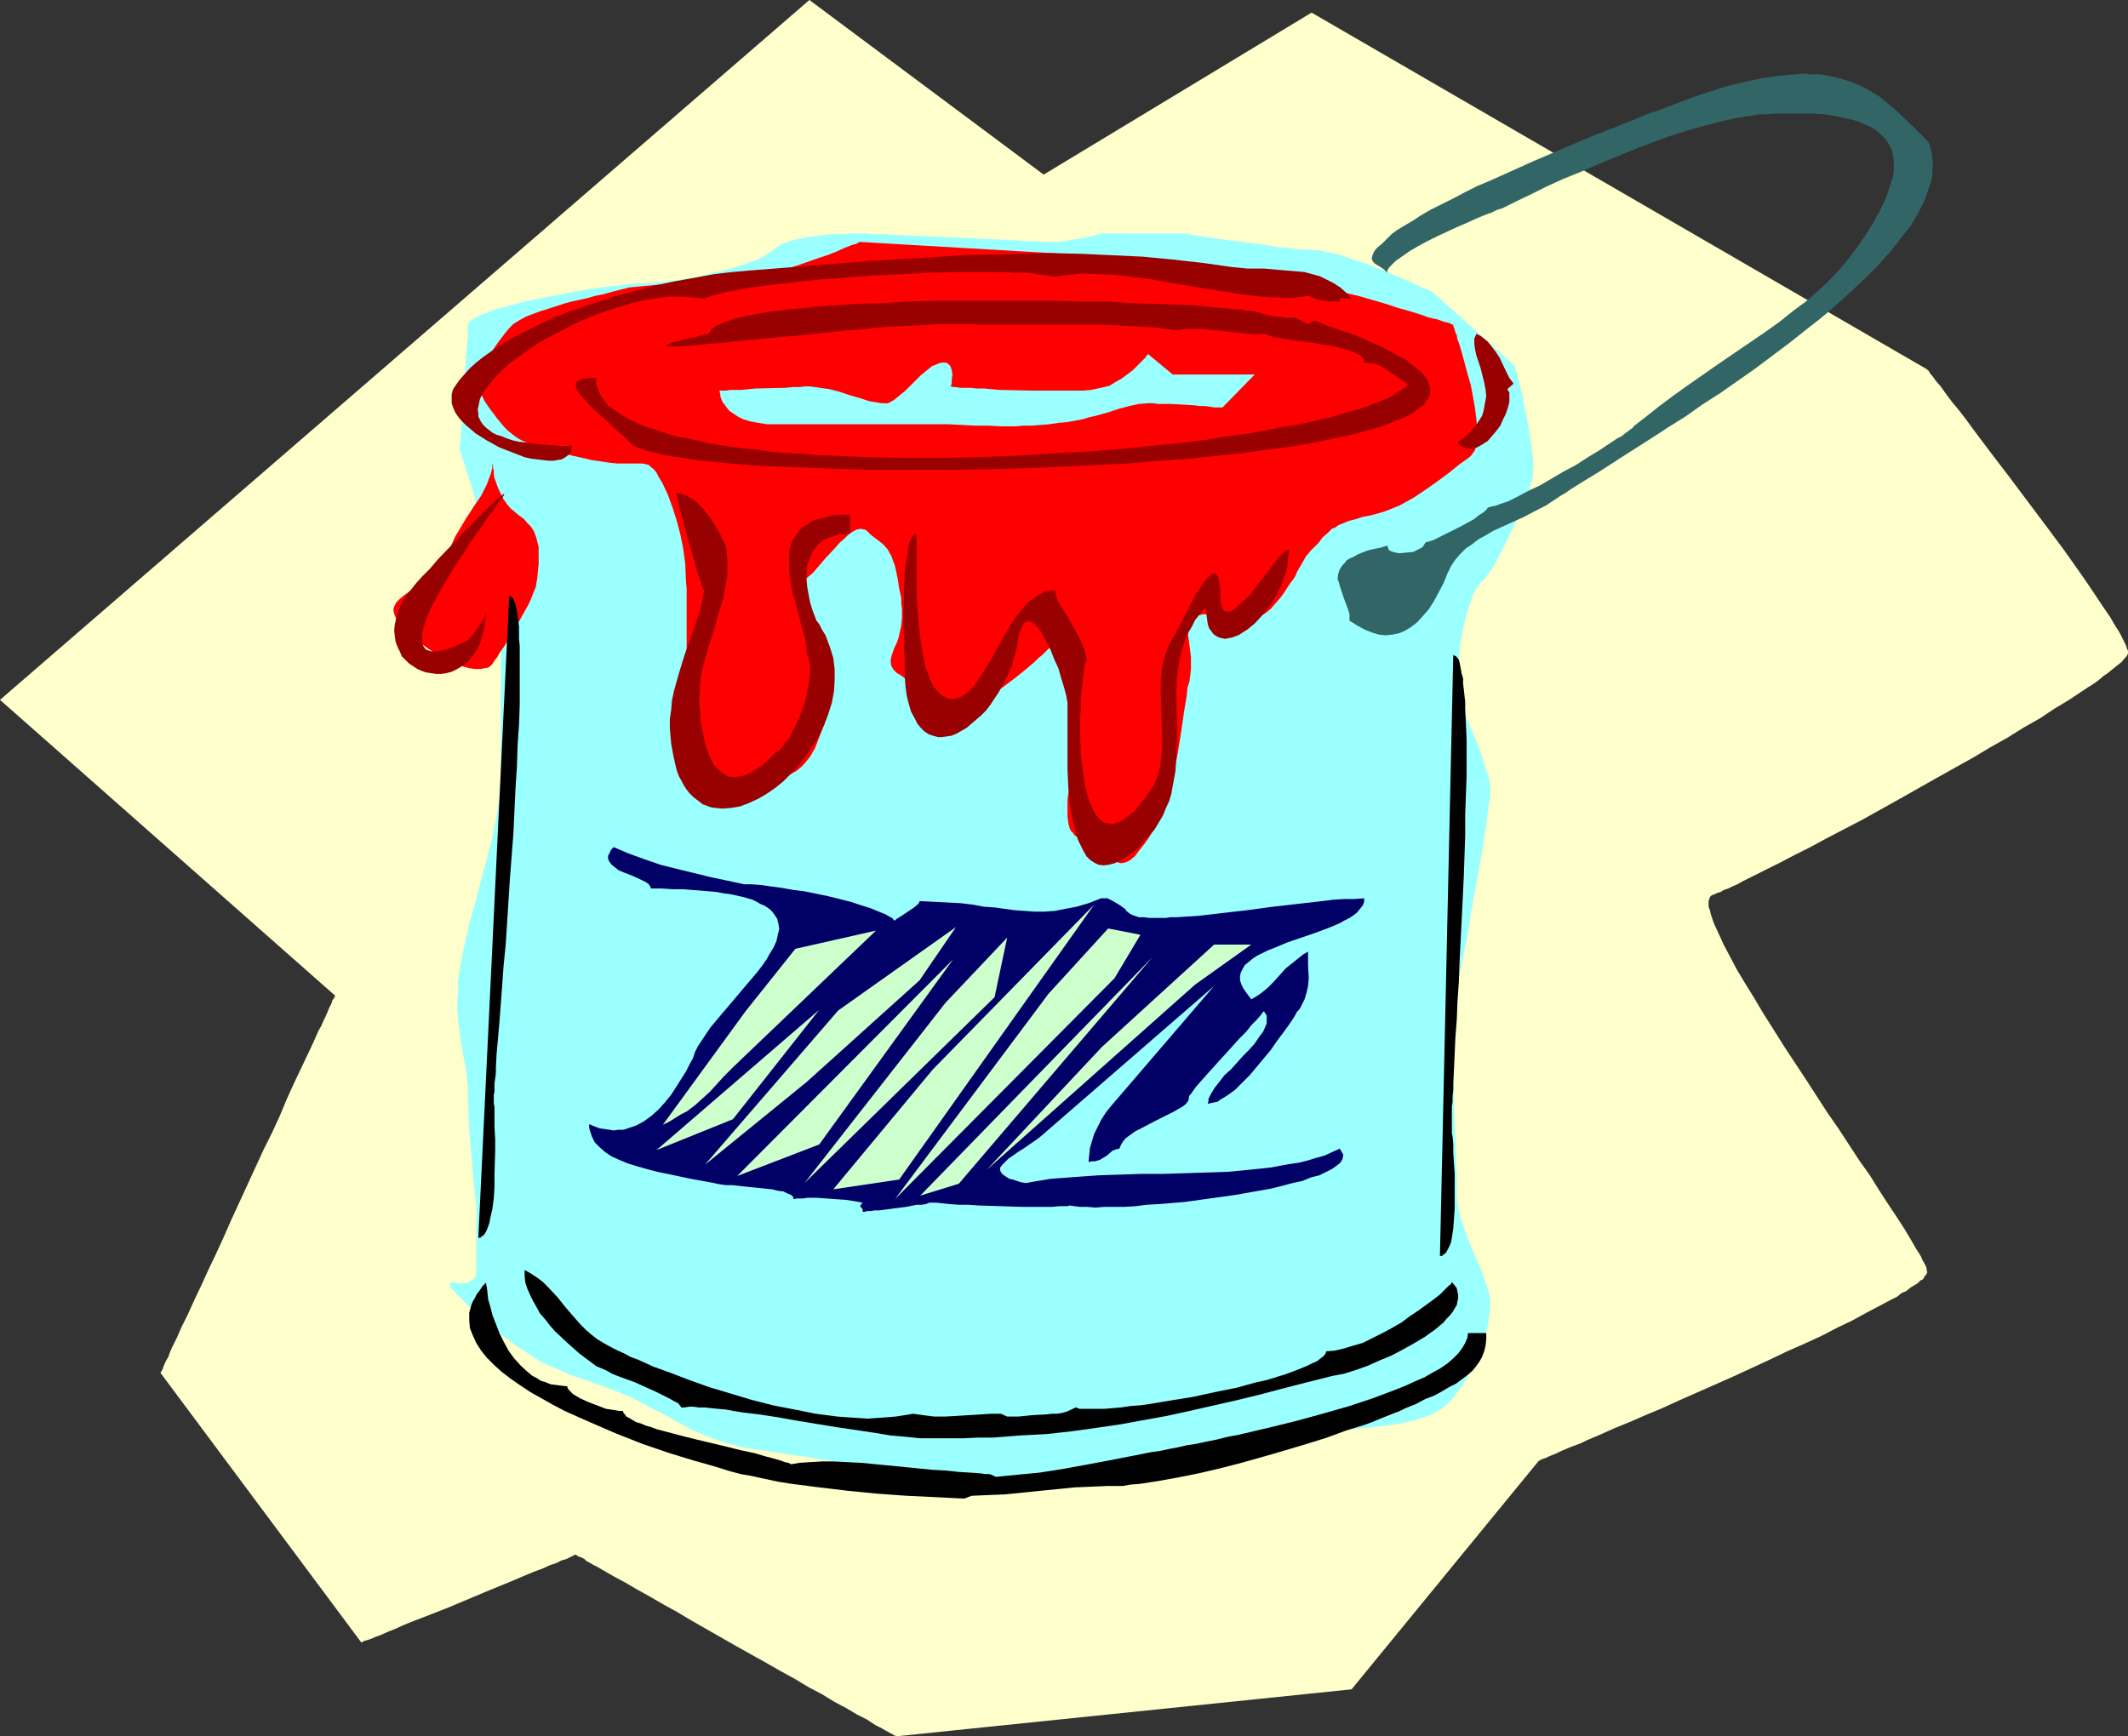 <?xml version="1.0" encoding="UTF-8" standalone="no"?>
<svg
   version="1.0"
   width="129.724mm"
   height="105.874mm"
   id="svg26"
   sodipodi:docname="Paint Can 07.wmf"
   xmlns:inkscape="http://www.inkscape.org/namespaces/inkscape"
   xmlns:sodipodi="http://sodipodi.sourceforge.net/DTD/sodipodi-0.dtd"
   xmlns="http://www.w3.org/2000/svg"
   xmlns:svg="http://www.w3.org/2000/svg">
  <rect width="100%" height="100%" fill="#333333" stroke="none"/>
  <sodipodi:namedview
     id="namedview26"
     pagecolor="#ffffff"
     bordercolor="#000000"
     borderopacity="0.25"
     inkscape:showpageshadow="2"
     inkscape:pageopacity="0.0"
     inkscape:pagecheckerboard="0"
     inkscape:deskcolor="#d1d1d1"
     inkscape:document-units="mm" />
  <defs
     id="defs1">
    <pattern
       id="WMFhbasepattern"
       patternUnits="userSpaceOnUse"
       width="6"
       height="6"
       x="0"
       y="0" />
  </defs>
  <path
     style="fill:#ffffcc;fill-opacity:1;fill-rule:evenodd;stroke:none"
     d="M 186.486,0 0,161.29 l 77.245,68.201 -0.162,0.162 v 0.162 l -0.162,0.323 -0.323,0.323 -0.162,0.646 -0.323,0.646 -0.323,0.646 -0.323,0.808 -0.485,1.131 -0.485,0.97 -0.485,1.131 -0.646,1.131 -1.131,2.586 -1.454,3.071 -1.454,3.071 -1.616,3.394 -1.616,3.555 -1.616,3.879 -1.778,3.879 -1.939,3.879 -7.434,16.161 -1.778,4.04 -1.778,3.879 -1.778,3.717 -1.616,3.555 -1.616,3.394 -1.454,3.232 -1.454,2.909 -1.131,2.586 -0.646,1.293 -0.485,0.97 -0.485,1.131 -0.323,0.97 -0.485,0.808 -0.323,0.646 -0.323,0.808 -0.162,0.485 -0.162,0.323 -0.162,0.323 -0.162,0.162 v 0.162 L 83.224,378.499 h 0.162 l 0.485,-0.323 0.646,-0.162 0.97,-0.323 1.131,-0.485 1.293,-0.485 1.454,-0.646 1.616,-0.646 1.778,-0.808 1.939,-0.808 2.101,-0.808 2.101,-0.808 4.525,-1.778 9.211,-3.879 4.363,-1.778 4.202,-1.778 1.939,-0.808 1.778,-0.646 1.778,-0.808 1.454,-0.485 1.293,-0.646 1.131,-0.323 0.97,-0.485 0.646,-0.323 0.323,-0.162 h 0.162 0.162 v 0.162 l 0.646,0.323 0.485,0.162 0.646,0.323 0.485,0.485 0.646,0.323 0.808,0.485 0.97,0.485 1.939,1.131 2.262,1.293 2.424,1.293 2.747,1.616 2.909,1.616 3.07,1.778 3.232,1.778 3.232,1.939 3.394,1.939 6.787,3.879 6.949,3.879 3.394,1.939 3.232,1.778 3.232,1.939 3.07,1.616 2.909,1.778 2.747,1.455 2.424,1.455 2.262,1.131 1.939,1.293 0.97,0.485 0.646,0.323 0.808,0.485 0.646,0.323 0.485,0.323 0.485,0.162 0.323,0.323 h 0.323 l 0.162,0.162 v 0 L 311.403,389.327 354.55,336.641 h 0.162 l 0.162,-0.162 0.323,-0.162 0.485,-0.162 0.485,-0.162 0.646,-0.323 0.808,-0.323 0.808,-0.323 0.97,-0.485 1.131,-0.485 1.131,-0.485 1.293,-0.485 1.293,-0.485 1.293,-0.646 3.07,-1.293 3.232,-1.455 3.555,-1.455 3.717,-1.616 3.878,-1.616 3.878,-1.778 4.04,-1.778 8.403,-3.717 8.403,-3.879 4.04,-1.939 4.04,-1.778 3.878,-1.778 3.717,-1.939 3.394,-1.616 3.232,-1.778 3.07,-1.616 2.747,-1.455 1.293,-0.646 0.97,-0.808 1.131,-0.485 0.97,-0.808 0.808,-0.485 0.808,-0.485 0.646,-0.646 0.646,-0.323 0.323,-0.646 0.323,-0.323 0.162,-0.323 0.162,-0.323 -0.162,-0.323 v -0.485 l -0.162,-0.485 -0.323,-0.646 -0.485,-0.808 -0.323,-0.808 -0.485,-0.808 -0.646,-0.97 -0.646,-1.131 -0.646,-1.131 -1.454,-2.424 -1.778,-2.747 -1.939,-2.909 -2.101,-3.232 -2.101,-3.394 -2.424,-3.394 -2.424,-3.717 -2.424,-3.717 -2.586,-3.717 -5.01,-7.757 -5.01,-7.596 -2.424,-3.879 -2.262,-3.555 -2.101,-3.555 -2.101,-3.394 -1.939,-3.232 -1.616,-3.071 -1.454,-2.747 -0.646,-1.455 -1.131,-2.424 -0.485,-1.131 -0.323,-0.97 -0.323,-0.97 -0.162,-0.808 -0.323,-0.808 v -0.808 -0.485 l 0.162,-0.485 0.162,-0.485 0.323,-0.323 0.323,-0.162 0.485,-0.162 0.646,-0.323 0.646,-0.162 0.808,-0.485 0.97,-0.323 0.97,-0.485 1.131,-0.485 1.131,-0.646 1.293,-0.646 1.293,-0.646 2.909,-1.455 3.232,-1.616 3.394,-1.778 3.555,-1.778 3.878,-2.101 4.04,-2.101 4.04,-2.101 8.403,-4.687 8.565,-4.848 8.403,-4.687 4.04,-2.424 4.04,-2.263 3.878,-2.424 3.717,-2.101 3.394,-2.263 3.232,-1.939 2.909,-1.939 1.454,-0.97 1.293,-0.808 1.131,-0.808 1.131,-0.97 0.97,-0.646 0.97,-0.808 0.808,-0.646 0.808,-0.646 0.646,-0.485 0.485,-0.646 0.485,-0.485 0.323,-0.485 0.162,-0.323 v -0.323 -0.323 l -0.162,-0.323 -0.323,-0.97 -0.646,-1.293 -0.808,-1.616 -1.131,-1.778 -1.131,-1.939 -1.454,-2.101 -1.616,-2.424 -1.616,-2.424 -1.778,-2.586 -1.939,-2.747 -1.939,-2.747 -4.202,-5.656 -4.363,-5.818 -4.363,-5.818 -4.202,-5.495 -1.939,-2.586 -1.939,-2.586 -1.778,-2.424 -1.616,-2.101 -1.616,-1.939 -1.454,-1.939 -1.131,-1.616 -1.131,-1.293 -0.808,-1.131 -0.323,-0.323 -0.323,-0.485 -0.162,-0.323 -0.162,-0.162 h -0.162 V 85.17 L 302.192,2.909 240.461,40.242 Z"
     id="path1" />
  <path
     style="fill:#99ffff;fill-opacity:1;fill-rule:evenodd;stroke:none"
     d="m 105.848,103.594 v 0 l 0.162,0.323 0.162,0.323 0.162,0.646 0.162,0.646 0.323,0.808 0.323,0.808 0.162,0.97 0.485,1.131 0.323,1.131 0.808,2.586 0.808,2.909 0.97,2.909 1.778,6.303 0.808,2.909 0.646,2.909 0.646,2.747 0.162,1.293 0.323,1.131 0.162,1.131 v 0.97 l 0.162,0.808 v 0.808 38.302 2.586 l -0.323,2.586 -0.323,2.909 -0.485,2.909 -0.646,2.909 -0.646,2.909 -1.616,6.141 -1.616,6.141 -1.616,5.818 -0.646,2.909 -0.646,2.747 -0.485,2.747 -0.485,2.424 -0.323,2.586 v 2.263 l -0.162,2.101 v 1.939 l 0.162,1.778 0.162,1.778 0.485,3.394 0.485,3.232 0.646,3.071 0.323,3.071 0.162,1.778 v 1.778 l 0.162,3.717 0.162,3.879 0.323,4.04 0.323,3.879 0.323,3.555 0.162,1.616 0.162,1.616 0.162,1.293 0.162,1.293 v 0.97 0.808 13.414 0.646 l -0.162,0.646 -0.162,0.485 -0.323,0.323 -0.646,0.485 -0.808,0.323 -0.97,0.162 h -0.808 l -0.808,-0.162 h -0.808 l -0.485,0.162 h -0.162 v 0.162 0.162 0.162 l 0.162,0.323 0.323,0.485 0.485,0.485 0.485,0.485 0.808,0.808 0.808,0.808 0.97,0.97 1.131,0.97 1.293,1.293 1.616,1.293 1.616,1.455 1.454,1.293 1.454,1.131 1.293,0.97 1.454,1.131 1.293,0.808 2.424,1.616 2.262,1.455 2.262,0.97 2.262,0.97 2.101,0.97 4.363,1.455 2.262,0.808 2.262,0.808 2.424,0.97 2.747,1.131 2.747,1.455 1.454,0.808 1.616,0.808 1.616,0.808 1.454,0.808 1.293,0.808 1.293,0.646 2.424,1.293 2.262,0.97 1.939,0.808 1.939,0.646 1.778,0.646 1.939,0.485 1.778,0.485 2.101,0.323 2.262,0.323 2.424,0.323 2.747,0.485 1.454,0.162 1.616,0.323 1.778,0.162 1.778,0.323 1.939,0.323 2.101,0.323 4.202,0.646 1.939,0.323 1.778,0.323 3.717,0.646 3.394,0.485 3.232,0.646 3.07,0.323 5.979,0.646 5.979,0.485 h 2.909 3.07 3.232 l 3.394,-0.162 3.555,-0.323 3.717,-0.323 1.939,-0.162 1.778,-0.162 1.778,-0.162 1.616,-0.323 2.747,-0.485 2.747,-0.646 2.262,-0.485 2.262,-0.808 4.363,-1.293 2.101,-0.808 2.262,-0.646 2.424,-0.808 2.747,-0.485 2.909,-0.646 1.778,-0.323 1.778,-0.323 1.778,-0.162 1.939,-0.323 2.101,-0.162 2.262,-0.162 4.525,-0.323 4.202,-0.323 4.04,-0.323 3.717,-0.323 3.394,-0.162 3.232,-0.323 3.07,-0.323 2.909,-0.323 2.424,-0.323 2.424,-0.485 2.101,-0.485 1.939,-0.646 1.778,-0.646 1.454,-0.808 1.293,-0.808 1.293,-1.131 0.97,-1.131 0.97,-1.293 0.97,-1.293 0.97,-1.455 1.616,-3.071 1.293,-3.071 1.131,-3.232 0.485,-1.616 0.485,-1.455 0.162,-1.455 0.323,-1.455 v -1.131 l 0.162,-1.293 -0.162,-0.97 -0.162,-1.293 -0.485,-1.455 -0.485,-1.455 -0.485,-1.455 -0.646,-1.616 -1.454,-3.394 -1.454,-3.394 -1.131,-3.394 -0.485,-1.616 -0.485,-1.778 -0.162,-1.455 -0.162,-1.616 v -1.616 -0.97 -1.131 -1.293 l -0.162,-1.293 v -2.909 l -0.162,-3.232 -0.162,-3.394 -0.162,-3.555 v -3.717 l -0.162,-7.273 v -3.555 -3.232 l 0.162,-3.232 0.162,-2.747 0.162,-1.293 v -1.293 l 0.162,-0.97 0.162,-0.97 0.162,-0.97 0.323,-1.131 0.162,-1.131 0.323,-1.293 0.485,-2.747 0.646,-3.071 0.646,-3.394 0.485,-3.394 1.293,-7.273 0.646,-3.555 0.646,-3.394 0.485,-3.232 0.485,-3.071 0.323,-2.747 0.162,-1.131 0.162,-1.131 0.162,-0.97 v -0.808 l 0.162,-0.808 v -0.646 l -0.162,-1.131 -0.162,-1.293 -0.485,-1.455 -0.485,-1.455 -0.485,-1.778 -0.646,-1.778 -1.454,-3.555 -1.454,-3.555 -0.646,-1.616 -0.485,-1.778 -0.485,-1.455 -0.485,-1.455 -0.162,-1.455 -0.162,-1.131 v -1.131 l 0.162,-1.293 v -1.455 l 0.323,-1.455 0.323,-3.394 0.646,-3.394 0.808,-3.394 0.485,-1.455 0.485,-1.455 0.485,-1.455 0.646,-1.131 0.646,-1.131 0.808,-0.808 0.646,-0.646 0.808,-1.131 0.808,-1.131 0.808,-1.293 0.808,-1.616 0.808,-1.455 1.616,-3.394 1.616,-3.394 1.454,-3.232 0.646,-1.616 0.485,-1.455 0.485,-1.293 0.323,-1.131 0.323,-0.646 v -0.646 l 0.162,-1.455 v -1.939 l -0.162,-1.939 -0.323,-2.101 -0.323,-2.263 -0.808,-4.525 -0.485,-2.263 -0.323,-2.101 -0.485,-1.939 -0.485,-1.616 -0.323,-1.455 -0.162,-0.485 -0.162,-0.485 v -0.323 l -0.162,-0.323 V 84.524 84.362 L 329.987,67.231 v 0 l -0.323,-0.162 h -0.162 l -0.485,-0.323 -0.485,-0.162 -0.485,-0.162 -1.454,-0.646 -1.616,-0.808 -1.939,-0.808 -1.939,-0.808 -2.262,-0.97 -4.525,-1.778 -2.262,-0.646 -2.101,-0.808 -1.939,-0.646 -1.939,-0.323 -1.454,-0.323 -0.646,-0.162 h -0.646 -0.485 l -0.808,-0.162 h -0.646 -0.97 l -1.939,-0.162 -2.262,-0.323 -2.424,-0.162 -2.424,-0.485 -5.333,-0.646 -2.424,-0.323 -2.424,-0.323 -2.262,-0.323 -1.939,-0.323 -0.808,-0.162 h -0.808 l -0.646,-0.162 -0.646,-0.162 h -0.485 -0.323 l -0.162,-0.162 h -0.162 -18.907 v 0 l -0.323,0.162 h -0.323 l -0.485,0.162 -0.808,0.162 -0.646,0.162 -1.616,0.323 -3.878,0.646 -1.778,0.323 h -1.454 -1.131 -0.808 -0.97 l -1.131,-0.162 h -1.131 -1.293 l -1.454,-0.162 -3.232,-0.162 -3.394,-0.162 -3.717,-0.162 -3.555,-0.162 -3.878,-0.162 -3.555,-0.162 -3.555,-0.162 -3.07,-0.162 h -1.454 l -1.293,-0.162 h -1.293 -0.97 -0.97 l -0.808,-0.162 h -1.131 -2.909 l -1.454,0.162 h -1.454 -1.454 l -3.07,0.323 -3.232,0.485 -1.616,0.323 -1.293,0.323 -1.454,0.485 -1.131,0.485 -0.97,0.646 -0.808,0.646 -0.97,0.646 -1.131,0.808 -1.454,0.646 -1.778,0.646 -1.939,0.646 -1.939,0.646 -2.262,0.646 -2.262,0.485 -4.686,1.131 -2.262,0.323 -2.262,0.323 -2.101,0.323 -1.939,0.162 -1.778,0.162 h -1.616 -0.808 l -0.97,0.162 h -0.97 l -1.131,0.162 -1.293,0.162 -1.293,0.162 -2.909,0.323 -3.232,0.485 -3.394,0.646 -6.787,1.293 -3.394,0.646 -3.07,0.808 -2.909,0.808 -1.293,0.323 -1.293,0.485 -1.131,0.485 -0.97,0.323 -0.97,0.485 -0.646,0.323 -0.646,0.485 -0.485,0.323 -0.162,0.323 -0.162,0.323 v 1.131 0.485 0.808 l -0.162,1.778 -0.162,1.939 -0.162,2.263 -0.162,2.424 -0.323,5.01 -0.162,2.424 -0.162,2.424 -0.162,2.263 -0.162,1.939 v 1.616 l -0.162,0.646 v 0.485 0.485 l -0.162,0.323 z"
     id="path2" />
  <path
     style="fill:#ff0000;fill-opacity:1;fill-rule:evenodd;stroke:none"
     d="m 113.443,106.503 v 1.293 l -0.323,1.293 -0.485,1.293 -0.485,1.293 -1.293,2.586 -1.778,2.586 -0.808,1.293 -0.97,1.455 -1.616,2.747 -0.808,1.293 -0.646,1.455 -0.646,1.455 -0.323,1.616 -0.323,0.646 -0.323,0.808 -0.808,1.293 -0.97,1.131 -1.293,0.97 -1.293,0.97 -1.293,0.808 -1.454,0.808 -1.293,0.808 -1.131,0.808 -0.97,0.808 -0.808,0.808 -0.485,0.97 -0.162,0.485 v 0.485 l 0.162,0.646 0.162,0.485 0.323,0.646 0.485,0.646 0.485,0.646 0.808,0.808 1.454,1.616 1.616,1.293 1.616,1.293 1.616,1.131 1.616,0.97 1.616,0.808 1.454,0.808 1.454,0.646 1.454,0.485 1.293,0.323 1.293,0.162 h 1.131 l 0.808,-0.162 0.97,-0.162 0.485,-0.323 0.485,-0.485 0.485,-0.808 0.646,-0.808 0.646,-1.131 0.808,-1.131 0.808,-1.293 0.808,-1.455 1.778,-2.909 1.616,-2.909 0.808,-1.455 0.646,-1.455 0.485,-1.293 0.485,-1.131 0.162,-1.131 0.162,-0.808 0.162,-1.778 0.162,-1.616 v -1.939 -1.939 l -0.485,-1.939 -0.323,-0.97 -0.323,-0.808 -0.646,-0.97 -0.808,-0.808 -0.808,-0.97 -1.131,-0.808 -0.97,-0.808 -0.97,-0.808 -0.808,-0.97 -0.808,-1.131 -0.485,-0.97 -0.485,-0.97 -0.485,-1.131 -0.323,-0.97 -0.323,-0.808 -0.162,-0.97 v -0.808 l -0.162,-0.646 v -0.485 l -0.162,-0.485 z"
     id="path3" />
  <path
     style="fill:#ff0000;fill-opacity:1;fill-rule:evenodd;stroke:none"
     d="m 264.539,59.635 -66.418,-3.879 h -0.162 l -0.162,0.162 -0.323,0.162 -0.323,0.162 -0.646,0.162 -0.485,0.162 -0.808,0.323 -0.808,0.323 -1.778,0.808 -2.101,0.808 -2.424,0.808 -2.262,0.808 -5.171,1.778 -2.586,0.808 -2.424,0.646 -2.262,0.646 -2.101,0.485 -1.939,0.323 -0.808,0.162 h -0.808 -3.07 -3.555 -3.717 l -1.778,0.162 h -1.939 l -3.717,0.323 -1.778,0.162 -1.616,0.162 -1.616,0.162 -1.293,0.323 -1.293,0.323 -1.293,0.323 -1.131,0.323 -1.293,0.323 -1.616,0.323 -1.616,0.485 -3.717,0.808 -1.778,0.485 -1.939,0.646 -3.555,1.131 -1.778,0.646 -1.616,0.646 -1.454,0.808 -1.293,0.808 -0.97,0.97 -0.808,0.97 -1.616,2.101 -1.454,2.101 -1.454,1.939 -0.485,0.97 -0.485,0.97 -0.485,0.97 -0.162,0.97 -0.162,1.131 0.162,1.131 0.162,1.131 0.485,1.131 0.646,1.293 0.97,1.455 0.97,1.293 0.97,1.293 0.808,0.97 0.808,0.97 0.808,0.808 0.808,0.646 0.808,0.646 0.97,0.646 0.97,0.485 1.131,0.485 1.454,0.485 1.454,0.485 1.778,0.485 2.101,0.485 2.262,0.646 1.293,0.323 1.454,0.323 1.454,0.323 1.293,0.323 1.131,0.162 1.131,0.162 2.101,0.323 1.778,0.162 h 1.454 1.454 0.97 0.97 0.808 l 0.808,0.162 0.646,0.162 0.485,0.485 0.646,0.485 0.646,0.808 0.485,0.97 0.808,1.293 1.293,2.747 1.131,3.071 0.97,3.071 0.808,3.071 0.646,3.232 0.485,3.555 0.162,3.879 0.162,1.939 v 2.101 4.202 3.879 14.545 3.879 4.04 2.101 1.778 l 0.162,1.778 0.323,1.616 0.162,1.293 0.485,1.293 0.646,0.97 0.485,0.97 0.808,0.646 0.97,0.646 1.131,0.485 1.131,0.162 1.454,0.162 h 1.778 l 1.778,-0.162 2.101,-0.323 1.939,-0.323 1.778,-0.485 1.778,-0.485 1.616,-0.485 1.454,-0.646 1.131,-0.485 1.131,-0.646 1.131,-0.646 0.97,-0.808 0.808,-0.808 0.646,-0.808 0.646,-0.808 1.131,-1.939 0.808,-2.101 0.808,-2.101 0.485,-1.939 0.646,-1.778 0.485,-2.101 0.162,-1.939 v -2.101 -1.293 l -0.162,-1.293 -0.162,-1.293 -0.323,-1.293 -0.485,-1.455 -0.485,-1.455 -1.293,-3.071 -1.454,-2.909 -0.646,-1.455 -0.646,-1.455 -0.646,-1.293 -0.485,-1.131 -0.323,-1.131 -0.323,-1.131 v -0.808 l 0.162,-0.808 0.323,-0.646 0.646,-0.485 0.646,-0.485 0.808,-0.646 0.97,-0.808 0.97,-1.131 1.939,-2.263 2.262,-2.424 0.97,-1.131 1.131,-0.97 0.97,-0.97 0.97,-0.646 0.97,-0.485 0.97,-0.162 0.485,0.162 h 0.323 l 0.485,0.323 0.323,0.323 0.646,0.646 0.646,0.485 1.293,0.97 0.97,0.808 0.97,1.131 0.323,0.646 0.485,0.808 0.323,0.97 0.485,1.293 0.323,1.455 0.323,1.616 0.323,2.101 0.485,2.263 v 1.293 l 0.162,1.131 v 2.101 l -0.162,1.778 -0.323,1.455 -0.323,1.455 -0.485,1.293 -0.485,0.97 -0.323,0.97 -0.323,0.97 -0.162,0.646 v 0.808 l 0.162,0.808 0.485,0.808 0.808,0.808 0.646,0.323 0.646,0.485 0.646,0.485 0.808,0.485 1.778,1.131 1.454,0.808 1.454,0.808 1.293,0.646 1.131,0.485 0.97,0.485 0.97,0.323 0.97,0.162 0.808,0.162 h 0.808 1.778 l 1.778,-0.485 0.97,-0.323 0.97,-0.323 1.131,-0.323 1.131,-0.646 1.293,-0.808 1.131,-0.808 2.586,-1.939 2.424,-1.939 1.131,-0.97 0.97,-0.808 0.97,-0.97 0.808,-0.646 0.646,-0.646 0.485,-0.485 0.323,-0.323 0.162,-0.162 v 0 l 0.162,-0.162 0.485,-0.162 h 0.323 0.323 l 0.323,0.162 0.485,0.162 0.485,0.485 0.485,0.646 0.485,0.97 0.485,1.131 0.485,1.455 0.162,0.97 0.162,0.97 0.323,1.131 0.162,1.131 0.162,1.293 0.323,1.293 0.162,2.909 v 2.747 2.909 l -0.162,2.747 -0.323,2.747 -0.323,2.586 -0.323,2.424 -0.323,2.263 -0.323,2.101 v 2.101 1.778 l 0.162,1.455 0.323,1.293 0.323,0.646 0.485,0.485 0.323,0.485 0.485,0.323 0.646,0.323 0.646,0.162 1.454,0.485 1.131,0.646 0.97,0.646 0.97,0.646 0.808,0.808 1.454,1.293 0.808,0.485 0.646,0.485 0.808,0.162 0.808,-0.162 0.808,-0.323 0.485,-0.323 0.97,-0.808 0.485,-0.646 0.485,-0.646 0.646,-0.808 0.646,-0.808 0.808,-1.131 1.293,-2.101 1.131,-2.424 1.131,-2.424 0.808,-2.424 0.808,-2.586 0.646,-2.586 0.97,-5.01 0.808,-5.01 0.323,-2.263 0.323,-2.263 0.323,-1.939 0.323,-1.939 0.162,-1.778 0.485,-1.616 0.162,-1.293 0.162,-1.455 v -1.455 -1.293 l -0.323,-2.586 -0.162,-1.293 -0.162,-1.131 v -1.939 l 0.162,-0.808 0.323,-0.646 0.485,-0.646 0.808,-0.323 0.97,-0.323 0.646,-0.162 h 0.646 l 1.454,0.162 1.293,0.162 2.262,0.162 2.262,0.485 1.939,0.162 h 0.97 l 0.97,-0.323 0.97,-0.323 0.97,-0.323 0.97,-0.646 0.97,-0.808 0.97,-1.131 1.131,-1.293 0.97,-1.293 0.808,-1.293 0.646,-0.97 0.646,-0.808 0.485,-0.808 0.323,-0.808 0.646,-1.131 1.131,-1.939 0.323,-0.646 0.485,-0.485 0.485,-0.646 0.646,-0.646 1.293,-1.293 0.97,-1.293 1.131,-0.97 0.97,-0.97 0.808,-0.323 0.646,-0.485 0.808,-0.323 1.131,-0.485 0.97,-0.323 1.293,-0.323 1.454,-0.485 1.778,-0.323 1.778,-0.485 1.616,-0.485 1.616,-0.646 1.616,-0.646 3.232,-1.778 2.909,-1.939 2.747,-1.939 2.586,-1.939 2.424,-1.939 2.262,-1.616 0.485,-0.485 0.323,-0.485 0.485,-0.646 0.162,-0.808 0.162,-0.808 0.162,-0.97 v -1.131 -1.131 l -0.162,-2.263 -0.323,-2.586 -0.485,-2.747 -0.485,-2.586 -0.808,-2.747 -0.646,-2.424 -0.646,-2.424 -0.646,-2.101 -0.323,-0.808 -0.162,-0.97 -0.323,-0.646 -0.162,-0.646 -0.162,-0.485 -0.162,-0.323 v -0.323 0 h -0.162 l -0.323,-0.162 -0.323,-0.162 -0.485,-0.162 -0.808,-0.162 -0.808,-0.323 -0.97,-0.323 -0.97,-0.162 -1.131,-0.323 -1.293,-0.485 -2.586,-0.808 -2.909,-0.808 -2.909,-0.97 -6.141,-1.778 -2.747,-0.646 -2.747,-0.808 -1.131,-0.323 -1.293,-0.323 -0.97,-0.162 -0.97,-0.162 -0.808,-0.323 h -0.808 l -0.485,-0.162 h -0.485 -0.323 -0.646 l -0.808,-0.162 -0.808,-0.162 h -0.97 l -1.131,-0.162 -1.293,-0.162 -1.293,-0.162 -2.747,-0.485 -3.07,-0.485 -6.464,-1.131 -3.07,-0.485 -3.07,-0.485 -2.747,-0.485 -1.293,-0.162 -1.293,-0.323 -1.131,-0.162 -0.97,-0.162 -0.808,-0.162 h -0.808 l -0.646,-0.162 -0.323,-0.162 z"
     id="path4" />
  <path
     style="fill:#990000;fill-opacity:1;fill-rule:evenodd;stroke:none"
     d="m 172.265,62.383 -1.778,0.162 -1.939,0.162 -4.04,0.485 -4.363,0.808 -4.525,0.808 -4.686,0.97 -4.686,1.293 -4.848,1.293 -4.848,1.616 -4.848,1.616 -4.525,1.778 -4.363,2.101 -4.202,2.101 -1.939,1.131 -1.939,1.131 -1.778,1.293 -1.616,1.131 -1.616,1.293 -1.454,1.293 -1.293,1.455 -1.131,1.293 -0.808,1.131 -0.646,0.97 -0.323,1.131 v 0.97 1.131 l 0.323,0.97 0.485,1.131 0.646,0.97 0.808,0.97 0.97,0.97 1.131,0.97 1.131,0.97 1.293,0.808 1.293,0.808 2.909,1.616 2.909,1.131 2.909,1.131 1.454,0.323 1.293,0.162 1.454,0.162 1.293,0.162 h 1.131 l 0.97,-0.162 0.97,-0.162 0.808,-0.485 0.646,-0.485 0.485,-0.485 0.323,-0.808 v -0.808 h -2.424 l -2.101,-0.162 -2.262,-0.162 -1.939,-0.162 -1.778,-0.323 -1.616,-0.162 -1.454,-0.323 -1.454,-0.485 -1.131,-0.485 -1.131,-0.323 -0.97,-0.485 -0.808,-0.646 -0.646,-0.485 -0.646,-0.646 -0.485,-0.646 -0.323,-0.646 -0.323,-0.646 v -0.808 l -0.162,-0.808 0.162,-0.646 0.162,-0.808 0.162,-0.808 0.323,-0.808 0.485,-0.808 1.131,-1.616 1.454,-1.778 1.778,-1.778 1.939,-1.778 2.262,-1.616 2.424,-1.778 2.586,-1.616 2.747,-1.455 2.747,-1.455 2.909,-1.455 3.07,-1.293 3.07,-1.131 3.07,-0.97 3.07,-0.97 2.909,-0.646 3.07,-0.485 2.747,-0.323 h 2.747 l 2.586,0.162 2.424,0.323 0.97,-0.323 1.293,-0.485 1.454,-0.323 1.778,-0.485 1.939,-0.323 2.262,-0.485 2.424,-0.323 2.424,-0.323 2.747,-0.323 2.747,-0.323 2.909,-0.323 3.07,-0.323 6.302,-0.485 6.626,-0.485 6.626,-0.323 6.302,-0.323 6.302,-0.162 h 3.07 5.494 2.747 l 2.424,0.162 h 2.101 l 2.101,0.162 1.939,0.323 1.454,0.162 1.454,0.323 1.454,-0.323 1.616,-0.162 1.616,-0.162 1.778,-0.162 3.555,0.162 3.878,0.162 4.04,0.485 4.04,0.485 8.242,1.455 4.04,0.646 4.04,0.646 3.878,0.646 3.717,0.485 3.555,0.323 h 1.778 l 1.454,0.162 h 1.616 l 1.454,-0.162 1.293,-0.162 1.293,-0.162 0.646,0.162 0.646,0.323 0.808,0.323 0.97,0.162 1.939,0.323 h 2.262 v -0.323 l 0.162,-0.323 0.323,-0.162 h 0.323 l 0.97,0.162 h 0.97 l -1.131,-1.293 -1.454,-1.293 -1.454,-0.97 -1.616,-0.808 -1.616,-0.808 -1.778,-0.485 -1.778,-0.485 -1.778,-0.162 -3.878,-0.323 -3.717,-0.323 h -3.717 l -3.394,-0.323 -6.949,-0.97 -7.11,-0.808 -6.787,-0.646 -6.949,-0.323 -6.949,-0.323 -6.949,-0.162 -6.787,0.162 -6.949,0.162 -7.11,0.162 -6.949,0.485 -13.898,0.808 -14.221,1.131 z"
     id="path5" />
  <path
     style="fill:#990000;fill-opacity:1;fill-rule:evenodd;stroke:none"
     d="m 163.216,76.928 -1.616,0.323 -1.454,0.485 -1.293,0.162 -1.293,0.323 -0.97,0.323 -0.808,0.162 -0.808,0.162 -0.646,0.323 -0.323,0.162 -0.323,0.162 h -0.162 l -0.162,0.162 h 0.162 l 0.162,0.162 h 0.323 0.323 1.131 0.646 0.808 l 1.939,-0.162 2.101,-0.162 2.586,-0.323 2.747,-0.162 2.909,-0.323 3.232,-0.323 3.232,-0.323 3.555,-0.323 7.11,-0.646 7.434,-0.808 7.11,-0.646 3.555,-0.323 3.394,-0.162 3.07,-0.162 3.07,-0.162 2.747,-0.162 h 2.586 2.262 1.778 l 2.586,0.162 h 2.747 2.909 9.534 6.626 6.464 l 3.232,0.162 3.07,0.162 2.909,0.162 2.747,0.162 2.586,0.323 2.262,0.323 1.131,-0.162 1.293,-0.162 h 2.586 l 2.747,0.162 2.909,0.323 2.747,0.323 1.454,0.162 1.293,0.162 h 1.131 l 1.131,0.162 0.97,-0.162 h 0.808 l 0.97,0.323 1.293,0.485 1.454,0.162 1.778,0.323 1.778,0.323 1.939,0.162 2.101,0.323 3.878,0.646 1.778,0.323 1.778,0.485 1.454,0.485 1.131,0.485 0.97,0.485 0.323,0.485 0.323,0.323 0.162,0.323 v 0.485 l 1.616,0.162 1.454,0.323 1.293,0.646 1.293,0.808 1.131,0.808 1.131,0.808 1.131,0.808 1.131,0.646 -0.808,0.808 -1.131,0.646 -1.131,0.808 -1.454,0.808 -1.778,0.808 -1.778,0.646 -2.101,0.808 -2.101,0.646 -2.424,0.646 -2.586,0.808 -2.747,0.646 -2.909,0.646 -2.909,0.646 -3.232,0.485 -3.232,0.646 -3.232,0.646 -3.555,0.485 -3.555,0.485 -3.717,0.646 -3.717,0.485 -7.918,0.808 -7.918,0.808 -8.242,0.646 -8.403,0.485 -8.403,0.485 -8.403,0.323 -8.403,0.162 h -8.403 l -8.08,-0.162 -7.918,-0.323 -3.878,-0.162 -3.717,-0.323 -3.717,-0.162 -3.555,-0.323 -3.555,-0.485 -3.232,-0.323 -3.394,-0.485 -3.07,-0.485 -3.07,-0.646 -2.747,-0.646 -2.747,-0.485 -2.586,-0.808 -2.424,-0.808 -2.101,-0.646 -2.101,-0.97 -1.778,-0.808 -1.778,-1.131 -1.454,-0.97 -1.293,-0.97 -0.97,-1.293 -0.808,-1.131 -0.485,-1.131 -0.485,-1.455 v -1.293 h -0.97 -0.808 l -0.646,0.162 h -0.646 l -0.485,0.162 -0.323,0.162 -0.323,0.162 -0.323,0.323 -0.162,0.162 v 0.323 0.808 l 0.323,0.646 0.646,0.97 0.97,0.97 0.97,1.131 1.293,1.293 1.454,1.293 1.616,1.455 1.616,1.616 1.939,1.616 1.778,1.778 0.808,0.646 1.131,0.485 1.454,0.485 1.778,0.485 2.101,0.485 2.262,0.485 2.586,0.323 2.909,0.485 3.07,0.323 3.394,0.323 3.555,0.323 3.717,0.323 3.878,0.162 4.04,0.162 4.363,0.162 4.363,0.162 4.525,0.162 4.686,0.162 h 4.686 4.848 9.858 l 10.181,-0.162 10.181,-0.323 10.019,-0.485 10.019,-0.485 9.858,-0.808 4.686,-0.323 4.686,-0.485 4.525,-0.485 4.363,-0.485 4.202,-0.646 4.202,-0.485 3.878,-0.646 3.717,-0.646 3.555,-0.808 3.394,-0.646 3.07,-0.808 2.909,-0.808 2.586,-0.808 2.262,-0.97 2.101,-0.808 1.778,-0.97 1.454,-1.131 1.293,-0.97 0.808,-1.131 0.162,-0.646 0.323,-0.485 v -0.646 -0.485 -0.646 l -0.323,-0.646 -0.162,-0.646 -0.485,-0.646 -0.485,-0.646 -0.485,-0.646 -0.808,-0.646 -0.808,-0.646 -0.808,-0.646 -0.97,-0.808 -1.131,-0.646 -1.293,-0.646 -1.454,-0.808 -1.454,-0.808 -1.454,-0.646 -1.778,-0.808 -1.778,-0.808 -1.939,-0.808 -2.101,-0.646 -2.262,-0.808 -2.262,-0.808 -2.424,-0.97 -1.454,0.808 -2.909,-1.455 h -1.293 -0.97 l -0.808,-0.162 -2.101,-0.162 -2.101,-0.485 -0.323,-0.162 -0.485,-0.162 -0.646,-0.162 -0.808,-0.162 -0.808,-0.162 h -1.131 l -1.293,-0.323 h -1.293 l -1.454,-0.162 -1.616,-0.162 -1.616,-0.162 -1.939,-0.162 -1.939,-0.162 -1.939,-0.162 -4.363,-0.162 -4.686,-0.162 -4.848,-0.162 -5.171,-0.323 h -5.494 l -5.494,-0.162 h -5.818 -11.474 -11.635 l -5.656,0.162 -5.494,0.323 -5.333,0.162 -5.171,0.323 -4.848,0.323 -4.525,0.485 -2.262,0.162 -1.939,0.323 -2.101,0.162 -1.778,0.323 -1.778,0.323 -1.616,0.323 -1.616,0.323 -1.454,0.323 -1.131,0.485 -1.131,0.323 -1.131,0.485 -0.808,0.323 -0.646,0.485 -0.646,0.485 -0.323,0.485 z"
     id="path6" />
  <path
     style="fill:#326666;fill-opacity:1;fill-rule:evenodd;stroke:none"
     d="m 346.147,47.999 3.232,-1.616 3.394,-1.616 3.555,-1.778 3.878,-1.778 4.04,-1.616 4.04,-1.778 8.242,-3.394 4.202,-1.616 4.04,-1.455 4.04,-1.293 4.04,-1.131 3.717,-0.97 3.717,-0.808 3.394,-0.485 1.616,-0.323 h 1.454 l 2.101,-0.162 h 1.939 5.171 1.616 l 2.909,0.162 2.747,0.485 2.262,0.485 2.101,0.485 1.939,0.808 1.454,0.646 1.454,0.97 1.131,0.97 0.97,0.97 0.646,1.131 0.646,1.131 0.323,1.293 0.162,1.293 v 1.455 1.293 l -0.323,1.455 -0.485,1.455 -0.485,1.455 -0.485,1.455 -1.454,3.071 -1.616,2.909 -1.939,3.071 -1.939,2.747 -1.939,2.586 -0.97,1.131 -0.97,1.131 -2.101,2.263 -2.586,2.424 -2.747,2.424 -3.07,2.263 -3.232,2.586 -3.394,2.424 -3.555,2.424 -7.11,4.848 -6.949,4.848 -3.394,2.424 -3.232,2.424 -3.07,2.424 -2.909,2.263 -0.162,0.323 -0.485,0.323 -0.646,0.485 -0.646,0.485 -0.808,0.646 -0.97,0.485 -0.97,0.646 -0.97,0.646 -2.424,1.616 -2.424,1.455 -2.747,1.778 -2.747,1.455 -2.747,1.616 -2.747,1.616 -2.747,1.293 -2.424,1.293 -2.262,1.131 -0.97,0.323 -0.97,0.323 -0.808,0.323 -0.808,0.162 -0.646,0.162 -0.485,0.162 -0.162,0.323 -0.485,0.485 -0.646,0.485 -0.808,0.485 -0.97,0.808 -1.131,0.646 -2.424,1.293 -2.586,1.293 -1.293,0.646 -0.97,0.485 -0.97,0.485 -0.97,0.323 -0.646,0.162 -0.323,0.162 -0.162,0.323 -0.323,0.485 -0.323,0.323 -0.646,0.323 -0.646,0.323 -0.646,0.323 -1.616,0.162 -1.616,0.162 -0.808,-0.162 -0.646,-0.162 -0.485,-0.162 -0.485,-0.323 -0.162,-0.485 -0.162,-0.485 -1.616,0.485 -1.616,0.323 -1.293,0.323 -1.293,0.485 -1.131,0.485 -0.808,0.485 -0.808,0.323 -0.808,0.485 -0.485,0.646 -0.485,0.485 -0.323,0.485 -0.323,0.485 -0.323,0.97 -0.162,1.131 0.323,0.97 0.323,1.131 0.808,2.424 0.97,2.586 0.323,1.131 v 1.455 l 1.778,1.131 1.778,0.97 1.616,0.646 1.616,0.485 1.616,0.162 1.454,-0.162 1.616,-0.323 1.454,-0.646 1.293,-0.808 1.454,-1.131 1.293,-1.455 1.293,-1.455 1.131,-1.778 1.131,-2.101 1.131,-2.101 0.97,-2.424 0.808,-1.616 0.97,-1.455 1.131,-1.293 1.293,-1.293 1.454,-0.97 1.454,-1.131 1.778,-0.97 1.616,-0.97 3.555,-1.616 3.555,-1.616 3.394,-1.778 1.616,-0.808 1.454,-0.97 0.97,-0.646 0.97,-0.646 1.131,-0.646 1.131,-0.808 2.586,-1.616 2.909,-1.778 3.07,-1.939 3.232,-2.101 3.555,-2.263 3.555,-2.263 3.717,-2.424 3.878,-2.424 3.878,-2.747 4.04,-2.586 8.08,-5.656 7.757,-5.818 3.878,-3.071 3.717,-2.909 3.555,-3.071 3.394,-3.071 3.232,-3.071 2.909,-2.909 2.747,-3.071 2.424,-3.071 2.262,-2.909 1.778,-2.909 0.646,-1.455 0.808,-1.455 0.485,-1.455 0.485,-1.455 0.485,-1.293 0.323,-1.455 v -1.293 l 0.162,-1.293 -0.162,-1.455 -0.162,-1.293 -0.323,-1.293 -0.323,-1.131 -1.939,-1.939 -1.778,-1.778 -3.717,-3.555 -1.939,-1.616 -1.939,-1.616 -2.101,-1.293 -2.424,-1.293 -2.424,-0.97 -2.747,-0.808 -1.293,-0.323 -1.616,-0.323 -1.454,-0.162 h -1.778 l -1.616,-0.162 -1.939,0.162 -1.778,0.162 -1.939,0.162 -2.101,0.323 -2.262,0.323 -2.262,0.485 -2.262,0.485 -1.131,0.323 -1.454,0.323 -1.778,0.485 -1.778,0.646 -2.262,0.646 -2.262,0.808 -2.586,0.97 -2.586,0.97 -2.909,1.131 -2.909,0.97 -3.07,1.293 -3.232,1.293 -6.626,2.586 -13.251,5.656 -6.464,2.909 -3.232,1.455 -3.07,1.293 -2.909,1.455 -2.747,1.455 -2.586,1.293 -2.586,1.293 -2.262,1.293 -1.939,1.293 -1.939,1.131 -1.616,0.97 -1.293,0.97 -0.97,0.97 -1.131,1.131 -0.97,0.808 -0.646,0.646 -0.485,0.808 -0.162,0.485 -0.162,0.485 v 0.485 l 0.162,0.323 0.323,0.485 0.485,0.323 0.808,0.485 0.97,0.646 0.808,0.808 v -0.485 l 0.162,-0.323 0.323,-0.485 0.485,-0.485 0.97,-0.97 1.616,-1.131 1.616,-1.131 1.939,-1.131 2.101,-1.131 2.262,-1.131 4.525,-2.101 2.262,-0.97 2.101,-0.97 1.939,-0.808 1.778,-0.646 0.646,-0.323 0.646,-0.323 0.646,-0.162 z"
     id="path7" />
  <path
     style="fill:#990000;fill-opacity:1;fill-rule:evenodd;stroke:none"
     d="m 348.732,88.403 -0.97,-1.293 -0.808,-1.616 -1.454,-3.071 -0.97,-1.455 -1.131,-1.455 -0.646,-0.808 -0.808,-0.646 -0.808,-0.646 -0.97,-0.485 -0.485,1.131 v 1.131 l 0.162,1.293 0.323,1.455 0.485,1.455 0.485,1.455 0.808,3.232 0.323,1.616 0.162,1.616 -0.323,1.778 -0.323,1.778 -0.323,0.97 -0.485,0.808 -0.646,0.97 -0.646,0.808 -0.808,0.97 -0.808,0.808 -1.131,0.97 -1.131,0.808 0.485,0.485 0.485,0.485 0.646,0.162 0.646,0.162 0.485,0.162 h 0.646 l 1.131,-0.323 1.131,-0.646 1.293,-0.808 0.97,-1.131 0.97,-1.131 0.97,-1.293 0.646,-1.455 0.646,-1.293 0.485,-1.455 0.323,-1.293 v -1.131 -0.97 l -0.485,-0.808 z"
     id="path8" />
  <path
     style="fill:#990000;fill-opacity:1;fill-rule:evenodd;stroke:none"
     d="m 281.184,136.725 v -1.131 l -0.162,-1.131 -0.162,-0.646 -0.162,-0.646 -0.162,-0.485 -0.323,-0.323 -0.162,-0.162 h -0.323 -0.323 l -0.485,0.323 -0.323,0.323 -0.485,0.485 -0.808,0.97 -0.97,1.455 -0.97,1.455 -0.808,1.616 -1.778,3.394 -0.646,1.455 -0.808,1.293 -0.162,0.485 -0.323,0.485 -0.162,0.323 -0.162,0.323 -0.646,0.97 -0.485,0.97 -0.808,2.101 -0.646,2.101 -0.323,2.424 -0.162,2.263 v 2.424 l 0.162,4.848 0.162,4.848 v 2.263 l -0.162,2.424 -0.323,2.263 -0.485,2.101 -0.808,2.101 -0.646,0.97 -0.646,0.97 -0.808,1.293 -0.97,0.97 -0.646,0.97 -0.808,0.97 -0.808,0.646 -0.808,0.646 -0.646,0.485 -0.646,0.485 -0.646,0.323 -0.646,0.162 -0.646,0.323 h -0.485 l -1.131,-0.162 -0.97,-0.323 -0.808,-0.808 -0.808,-0.97 -0.646,-1.131 -0.646,-1.455 -0.485,-1.455 -0.485,-1.778 -0.323,-1.939 -0.323,-1.939 -0.485,-4.202 -0.162,-4.364 v -4.202 l 0.162,-1.939 v -1.939 l 0.162,-1.939 0.162,-1.616 0.162,-1.455 0.162,-1.293 0.162,-1.131 0.162,-0.808 0.162,-0.485 0.162,-0.323 v -0.97 l -0.323,-0.97 -0.323,-1.131 -0.485,-1.131 -1.131,-2.263 -1.293,-2.263 -1.293,-2.263 -0.646,-0.97 -0.646,-0.97 -0.485,-0.97 -0.323,-0.808 -0.162,-0.808 -0.162,-0.646 h -0.97 l -1.131,0.162 -0.97,0.485 -0.808,0.485 -0.97,0.646 -0.97,0.646 -0.808,0.808 -0.808,0.97 -1.616,1.939 -1.454,2.263 -2.747,4.848 -1.293,2.424 -1.454,2.263 -1.293,2.101 -1.293,1.939 -0.808,0.808 -0.646,0.646 -0.646,0.485 -0.808,0.485 -0.646,0.323 -0.808,0.162 -0.808,0.162 -0.808,-0.162 -0.646,-0.323 -0.808,-0.323 -0.646,-0.646 -0.646,-0.646 -0.646,-0.808 -0.485,-0.97 -0.485,-0.97 -0.323,-1.131 -0.485,-1.131 -0.323,-1.293 -0.485,-2.747 -0.485,-3.071 -0.323,-3.071 -0.485,-6.303 v -2.909 -2.909 -2.747 -2.263 -1.131 -2.586 l -0.323,0.162 -0.323,0.162 -0.323,0.323 -0.323,0.485 -0.323,0.646 -0.162,0.646 -0.323,1.778 -0.323,2.101 -0.323,2.263 -0.162,2.586 v 2.586 l -0.162,5.172 v 2.586 l 0.162,2.424 v 2.101 1.778 l 0.162,0.646 v 1.616 2.747 l 0.162,2.424 0.323,2.263 0.485,1.939 0.485,1.616 0.808,1.455 0.646,1.293 0.808,0.97 0.808,0.808 0.97,0.646 0.97,0.323 1.131,0.323 h 0.97 l 1.131,-0.162 1.131,-0.162 1.131,-0.485 1.131,-0.646 1.131,-0.646 1.131,-0.97 1.131,-0.97 1.131,-0.97 1.131,-1.131 0.97,-1.293 0.97,-1.455 0.97,-1.455 0.808,-1.455 0.808,-1.616 0.808,-1.616 0.646,-1.616 0.485,-1.778 0.485,-1.616 0.323,-1.778 0.162,-1.293 0.323,-1.131 0.323,-0.808 0.323,-0.646 0.323,-0.485 0.485,-0.323 0.323,-0.162 h 0.485 l 0.485,0.162 0.485,0.323 0.485,0.485 0.485,0.485 0.485,0.646 0.485,0.808 0.97,1.778 0.97,1.939 0.808,2.101 0.97,2.101 0.646,2.263 0.646,2.101 0.485,1.778 0.162,0.97 0.162,0.808 v 0.646 0.646 1.616 1.131 1.131 1.455 5.01 3.717 l 0.162,3.879 0.323,3.879 0.646,3.717 0.485,1.616 0.323,1.778 0.485,1.455 0.646,1.293 0.646,1.293 0.646,1.131 0.808,0.808 0.97,0.646 0.97,0.485 1.131,0.162 1.293,-0.162 1.293,-0.323 1.454,-0.646 0.808,-0.485 0.808,-0.485 0.808,-0.646 0.808,-0.646 0.97,-0.808 0.808,-0.97 1.454,-1.616 1.293,-1.455 0.97,-1.616 0.97,-1.616 0.646,-1.616 0.808,-1.778 0.485,-1.616 0.323,-1.778 0.646,-3.555 0.162,-3.555 0.162,-3.555 v -3.717 l -0.162,-7.111 0.162,-3.555 0.485,-3.394 0.323,-1.778 0.485,-1.616 0.485,-1.616 0.646,-1.616 0.97,-1.616 0.808,-1.616 1.131,-1.455 1.293,-1.455 0.162,1.455 0.162,1.293 0.162,1.131 0.323,0.97 0.485,0.646 0.485,0.646 0.646,0.485 0.646,0.323 0.646,0.162 0.808,0.162 0.646,-0.162 0.97,-0.162 0.808,-0.323 0.808,-0.323 0.97,-0.646 0.808,-0.485 1.778,-1.455 1.778,-1.939 1.616,-2.101 1.454,-2.263 1.293,-2.586 0.97,-2.586 0.323,-1.455 0.162,-1.293 0.162,-1.455 0.162,-1.293 h -0.323 l -0.323,0.162 -0.485,0.323 -0.485,0.485 -0.97,0.97 -1.131,1.455 -1.131,1.616 -1.454,1.778 -2.586,3.394 -1.454,1.455 -1.293,1.131 -0.646,0.646 -0.485,0.323 -0.485,0.323 -0.485,0.162 h -0.485 -0.485 l -0.323,-0.323 -0.323,-0.323 -0.162,-0.646 -0.323,-0.808 v -0.97 z"
     id="path9" />
  <path
     style="fill:#990000;fill-opacity:1;fill-rule:evenodd;stroke:none"
     d="m 178.729,173.411 -1.616,1.616 -1.454,1.293 -1.454,0.97 -1.293,0.808 -1.131,0.485 -1.131,0.323 -1.131,0.162 h -0.97 l -0.808,-0.162 -0.808,-0.485 -0.808,-0.485 -0.646,-0.646 -0.808,-0.808 -0.485,-0.808 -0.485,-0.97 -0.485,-1.131 -0.808,-2.263 -0.485,-2.586 -0.485,-2.586 -0.162,-2.586 -0.162,-2.424 0.162,-2.263 v -0.97 l 0.162,-0.97 v -0.808 l 0.162,-0.646 0.323,-1.616 0.485,-1.778 0.97,-3.394 1.131,-3.555 0.97,-3.555 1.131,-3.555 0.646,-3.555 0.323,-1.778 v -1.939 -1.778 l -0.162,-1.778 v -0.485 l -0.162,-0.646 -0.323,-0.808 -0.485,-0.97 -0.485,-1.131 -0.646,-1.131 -1.454,-2.424 -1.778,-2.263 -0.97,-0.97 -0.97,-0.97 -1.131,-0.646 -0.97,-0.646 -1.131,-0.323 -1.131,-0.162 v 0.162 l 0.162,0.323 v 0.485 l 0.162,0.485 0.323,1.293 0.323,1.455 0.485,1.778 0.485,1.778 1.131,4.04 1.131,3.879 0.485,1.778 0.485,1.616 0.485,1.293 0.323,1.131 0.162,0.485 0.323,0.485 v 0 l -0.323,1.616 -0.323,1.778 -0.485,1.778 -0.646,1.778 -0.646,1.939 -0.646,1.939 -1.454,4.04 -1.293,4.202 -1.131,4.04 -0.485,2.263 -0.162,2.101 -0.323,2.101 v 2.101 l 0.162,1.939 0.162,1.778 0.323,1.778 0.323,1.616 0.323,1.455 0.323,1.293 0.485,1.293 0.646,1.131 0.485,0.97 0.646,0.97 0.646,0.808 0.808,0.808 0.808,0.646 0.646,0.485 0.808,0.646 0.97,0.323 0.808,0.323 0.97,0.162 1.778,0.162 2.101,-0.162 1.939,-0.323 2.101,-0.808 2.101,-0.97 1.939,-1.131 2.101,-1.455 1.778,-1.455 1.939,-1.939 1.778,-1.939 1.616,-2.101 1.454,-2.263 1.454,-2.263 1.131,-2.424 0.97,-2.586 0.808,-2.586 0.485,-2.586 0.162,-2.586 v -2.586 l -0.323,-2.586 -0.808,-2.586 -0.485,-1.293 -0.485,-1.293 -0.808,-1.293 -0.646,-1.293 -0.646,-0.808 -0.485,-1.293 -0.485,-1.293 -0.485,-1.616 -0.323,-1.616 -0.323,-1.778 -0.162,-1.778 v -1.778 l 0.162,-1.778 0.646,-1.616 0.646,-1.455 0.485,-0.646 0.646,-0.808 0.485,-0.485 0.646,-0.485 0.808,-0.485 0.97,-0.323 0.97,-0.323 1.131,-0.323 h 1.131 l 1.293,-0.162 v -4.364 h -2.101 l -1.939,0.162 -1.778,0.485 -1.616,0.323 -1.293,0.485 -1.131,0.808 -1.131,0.646 -0.808,0.808 -0.646,0.97 -0.646,0.97 -0.485,0.97 -0.323,1.131 -0.162,1.293 v 1.131 1.293 1.131 l 0.323,2.747 0.485,2.586 1.454,5.333 0.646,2.424 0.646,2.263 0.323,2.101 0.162,0.808 v 0.97 l 0.485,1.293 0.323,1.455 v 1.616 l -0.162,1.778 -0.323,1.778 -0.323,1.778 -0.485,1.939 -0.646,1.778 -0.646,1.778 -0.808,1.616 -0.808,1.455 -0.646,1.455 -0.97,1.131 -0.646,0.97 -0.808,0.808 z"
     id="path10" />
  <path
     style="fill:#990000;fill-opacity:1;fill-rule:evenodd;stroke:none"
     d="m 107.787,147.553 -1.293,0.646 -1.131,0.485 -1.131,0.485 -0.97,0.323 -0.97,0.323 -0.808,0.162 -0.808,0.162 h -0.646 -0.485 l -0.646,-0.162 -0.485,-0.162 -0.323,-0.162 -0.485,-0.646 -0.323,-0.808 v -0.97 -1.293 l 0.323,-1.293 0.485,-1.616 0.646,-1.616 0.808,-1.778 0.97,-1.778 0.97,-1.778 2.262,-3.879 2.586,-4.04 2.424,-3.717 1.131,-1.616 1.293,-1.778 0.97,-1.455 0.485,-0.808 0.646,-0.646 0.808,-1.293 0.808,-1.131 0.646,-0.808 0.485,-0.646 0.162,-0.485 0.162,-0.162 -0.162,0.162 -0.323,0.162 -0.323,0.323 -0.485,0.323 -0.646,0.485 -0.485,0.646 -0.808,0.646 -0.646,0.646 -1.778,1.778 -1.778,1.778 -2.101,2.101 -1.939,2.101 -4.04,4.202 -1.778,2.101 -1.778,1.778 -1.454,1.616 -0.646,0.808 -0.485,0.646 -0.485,0.485 -0.323,0.485 -0.323,0.323 -0.162,0.323 -0.97,1.616 -0.646,1.616 -0.485,1.616 -0.323,1.455 -0.162,1.455 0.162,1.455 0.162,1.131 0.485,1.293 0.485,0.97 0.485,1.131 0.808,0.808 0.808,0.808 0.97,0.646 0.97,0.646 1.131,0.485 0.97,0.323 1.131,0.162 1.131,0.162 h 1.131 l 1.131,-0.162 1.293,-0.323 0.97,-0.485 1.131,-0.646 0.97,-0.646 0.97,-0.97 0.97,-1.131 0.808,-1.131 0.646,-1.455 0.485,-1.455 0.485,-1.778 0.323,-1.939 0.162,-2.101 -0.162,0.646 -0.323,0.808 -0.485,0.808 -0.646,0.97 -1.454,1.939 -0.485,0.646 z"
     id="path11" />
  <path
     style="fill:#000000;fill-opacity:1;fill-rule:evenodd;stroke:none"
     d="m 117.321,137.372 -7.11,147.876 h 0.485 l 0.323,-0.323 0.485,-0.323 0.323,-0.485 0.323,-0.646 0.323,-0.808 0.323,-0.97 0.162,-0.97 0.485,-2.101 0.323,-2.424 0.162,-2.747 v -2.747 l 0.162,-5.656 v -2.586 l -0.162,-2.586 v -2.101 -0.97 -0.97 -0.808 l -0.162,-0.646 v -0.808 -1.293 l 0.162,-0.646 v -0.97 -0.97 l 0.162,-1.131 0.162,-1.293 v -1.293 l 0.162,-3.071 0.162,-1.778 0.162,-1.778 0.323,-3.717 0.323,-4.202 0.323,-4.364 0.323,-4.525 0.485,-4.848 0.323,-5.01 0.646,-10.182 0.808,-10.505 0.485,-10.343 0.323,-5.01 0.162,-5.01 0.323,-4.687 0.162,-4.525 v -4.202 -7.596 -1.778 l -0.162,-1.616 v -1.455 -1.293 l -0.162,-1.293 -0.162,-1.293 -0.162,-0.97 -0.162,-0.97 -0.162,-0.808 -0.323,-0.485 -0.162,-0.646 -0.323,-0.323 -0.323,-0.323 z"
     id="path12" />
  <path
     style="fill:#000000;fill-opacity:1;fill-rule:evenodd;stroke:none"
     d="m 334.835,150.947 -3.07,138.503 h 0.485 l 0.323,-0.323 0.485,-0.323 0.323,-0.485 0.323,-0.646 0.323,-0.646 0.323,-0.808 0.162,-0.97 0.323,-2.101 0.162,-2.263 0.162,-2.424 v -2.586 -5.333 l -0.162,-2.424 -0.162,-2.424 v -1.939 l -0.162,-1.778 -0.162,-0.808 v -0.646 -0.485 -0.323 -1.778 -0.808 -0.97 -1.131 l 0.162,-1.131 v -1.293 l 0.162,-1.455 v -1.455 l 0.162,-3.232 0.162,-3.555 0.162,-3.717 0.323,-4.202 0.162,-4.202 0.323,-4.687 0.162,-4.525 0.485,-9.697 0.485,-9.858 0.323,-9.535 v -4.848 l 0.162,-4.525 0.162,-4.364 v -8.242 l -0.162,-3.717 -0.162,-3.394 v -1.616 l -0.162,-1.455 -0.162,-1.455 -0.162,-1.293 v -1.293 l -0.323,-0.97 -0.162,-0.97 -0.162,-0.808 -0.162,-0.808 -0.162,-0.646 -0.323,-0.485 -0.323,-0.323 -0.323,-0.162 z"
     id="path13" />
  <path
     style="fill:#000066;fill-opacity:1;fill-rule:evenodd;stroke:none"
     d="m 171.457,203.795 -3.717,-0.808 -3.878,-0.808 -7.918,-1.939 -3.878,-0.97 -3.717,-1.293 -3.555,-1.293 -3.394,-1.455 -0.485,0.485 -0.323,0.485 -0.162,0.485 -0.323,0.485 v 0.323 0.485 l 0.323,0.646 0.485,0.646 0.808,0.646 0.808,0.646 1.131,0.485 2.101,0.808 2.101,0.97 0.97,0.485 0.646,0.485 0.323,0.485 0.162,0.485 h 2.586 l 2.424,0.162 h 2.262 l 2.101,0.162 2.101,0.162 1.939,0.162 1.778,0.162 1.616,0.323 1.454,0.162 1.454,0.323 1.454,0.323 1.131,0.323 1.131,0.323 0.97,0.485 0.808,0.485 0.808,0.323 0.808,0.485 0.646,0.485 0.485,0.485 0.485,0.646 0.646,0.97 0.323,1.293 0.162,1.131 -0.323,1.293 -0.323,1.455 -0.646,1.455 -0.808,1.293 -0.808,1.455 -1.131,1.616 -1.131,1.455 -2.747,3.232 -2.586,3.071 -2.747,3.232 -2.586,3.071 -0.97,1.455 -0.97,1.455 -0.97,1.455 -0.646,1.293 -0.485,1.455 -0.808,1.455 -0.808,1.616 -1.131,1.778 -1.131,1.778 -1.131,1.778 -1.454,1.778 -1.454,1.616 -1.616,1.455 -1.778,1.293 -1.778,0.97 -0.97,0.323 -0.97,0.323 -0.97,0.323 h -1.131 l -1.131,0.162 -0.97,-0.162 -1.131,-0.162 -1.131,-0.162 -1.293,-0.485 -1.131,-0.485 v 0.808 l 0.162,0.646 0.485,1.455 0.646,1.293 1.131,1.131 1.293,1.131 1.454,0.97 1.778,0.808 1.939,0.808 2.101,0.646 2.262,0.646 2.424,0.646 2.424,0.485 5.333,1.131 5.333,0.97 0.646,0.162 0.97,0.162 1.131,0.162 h 1.454 l 2.909,0.323 3.232,0.323 3.07,0.323 1.293,0.323 1.293,0.162 0.97,0.485 0.808,0.323 0.485,0.485 v 0.323 l 0.162,0.162 0.646,-0.162 h 0.646 0.808 l 0.97,-0.162 h 2.101 l 2.262,0.162 4.525,0.323 2.101,0.323 1.778,0.323 -0.323,0.323 -0.162,0.323 -0.162,0.162 0.162,0.162 0.323,0.323 0.162,0.323 v 0.485 h 0.485 l 0.485,-0.162 h 0.808 l 0.97,-0.162 h 1.131 l 1.131,-0.162 2.424,-0.323 2.586,-0.323 2.424,-0.485 h 1.131 l 0.97,-0.162 0.808,-0.323 h 0.646 0.323 0.646 l 1.454,0.162 1.616,0.162 2.101,0.162 h 2.262 l 2.262,0.162 5.171,0.162 5.01,0.162 h 2.424 2.262 2.101 l 1.616,-0.162 h 0.808 0.646 0.485 l 0.485,-0.162 1.131,0.162 1.293,0.162 h 1.616 l 1.939,0.162 1.939,-0.162 h 2.262 2.424 l 2.586,-0.162 2.586,-0.323 2.909,-0.162 5.818,-0.485 5.818,-0.808 5.818,-0.808 5.494,-0.97 2.747,-0.485 2.586,-0.646 2.424,-0.646 2.262,-0.485 1.939,-0.808 1.939,-0.485 1.616,-0.808 1.293,-0.646 1.131,-0.808 0.808,-0.646 0.485,-0.808 0.162,-0.808 v -0.323 l -0.323,-0.485 -0.162,-0.323 -0.323,-0.485 -1.778,0.808 -1.778,0.808 -1.778,0.485 -2.101,0.646 -1.939,0.485 -2.262,0.323 -4.363,0.808 -4.686,0.485 -5.01,0.485 -4.848,0.162 -5.171,0.162 -5.01,0.162 h -5.01 l -5.01,0.162 -4.848,0.162 -4.525,0.323 -4.363,0.323 -2.101,0.162 -3.878,0.646 -1.778,0.323 -1.131,-0.162 -0.97,-0.323 -0.97,-0.323 -0.808,-0.162 -0.485,-0.323 -0.485,-0.323 -0.485,-0.323 -0.323,-0.323 -0.162,-0.323 -0.162,-0.323 v -0.646 l 0.485,-0.646 0.646,-0.646 0.808,-0.808 0.97,-0.646 1.131,-0.808 1.293,-0.808 2.586,-1.778 1.131,-0.808 1.131,-0.97 39.107,-33.939 -23.432,27.313 -1.454,1.778 -1.131,1.778 -0.808,1.616 -0.808,1.616 -0.485,1.616 -0.485,1.616 -0.162,1.616 -0.162,1.616 0.808,-0.162 h 0.646 l 1.131,-0.323 0.808,-0.485 0.808,-0.485 1.293,-1.131 0.808,-0.323 0.808,-0.162 0.323,-0.808 0.485,-0.808 0.646,-0.808 1.131,-0.808 1.131,-0.808 1.293,-0.646 3.07,-1.616 2.909,-1.455 1.293,-0.646 1.131,-0.646 1.131,-0.646 0.808,-0.646 0.485,-0.646 0.162,-0.485 v -0.162 0 -0.323 l 0.162,-0.323 0.323,-0.323 0.323,-0.485 0.808,-1.131 1.131,-1.293 1.293,-1.455 1.454,-1.616 1.454,-1.616 3.232,-3.555 1.454,-1.616 1.616,-1.616 1.131,-1.455 1.293,-1.293 0.97,-1.131 0.323,-0.485 0.323,-0.323 0.323,0.485 0.323,0.485 v 0.485 0.646 0.646 l -0.162,0.485 -0.646,1.455 -0.97,1.293 -0.97,1.455 -1.293,1.455 -1.454,1.455 -1.293,1.455 -1.454,1.616 -1.454,1.293 -1.131,1.455 -1.131,1.455 -0.808,1.293 -0.646,1.293 v 0.485 l -0.162,0.646 0.646,-0.162 0.808,-0.162 0.808,-0.162 0.646,-0.485 1.616,-0.97 1.778,-1.293 1.616,-1.616 1.778,-1.778 1.616,-1.939 1.616,-1.939 1.616,-1.939 1.454,-2.101 1.454,-1.939 1.293,-1.778 0.97,-1.455 0.485,-0.808 0.323,-0.646 0.485,-0.485 0.323,-0.485 0.162,-0.323 0.162,-0.323 0.646,-1.293 0.485,-1.616 0.323,-1.455 0.162,-1.778 -0.162,-3.071 v -1.616 -1.455 l -1.131,0.646 -0.808,0.646 -1.616,1.293 -1.616,1.293 -1.293,1.455 -1.454,1.616 -1.454,1.455 -1.616,1.293 -0.97,0.646 -1.131,0.646 -0.97,-1.293 -0.808,-1.131 -0.485,-0.97 -0.323,-0.97 v -0.97 l 0.162,-0.808 0.485,-0.97 0.485,-0.808 0.808,-0.646 0.97,-0.808 0.97,-0.646 1.293,-0.646 1.293,-0.646 1.293,-0.485 3.07,-1.293 6.141,-2.101 3.07,-1.131 2.747,-1.131 1.131,-0.646 1.293,-0.646 0.97,-0.646 0.808,-0.646 0.646,-0.808 0.646,-0.808 0.323,-0.808 V 207.027 l -2.262,0.162 h -2.424 l -2.424,0.162 -2.586,0.323 -5.656,0.646 -5.656,0.646 -5.979,0.808 -5.656,0.646 -2.747,0.323 -2.747,0.323 -2.586,0.162 -2.586,0.162 h -1.293 l -1.131,0.162 h -3.717 l -1.293,-0.162 h -1.131 l -0.97,-0.323 -0.485,-0.162 -0.646,-0.323 -0.808,-0.646 -0.323,-0.485 -0.485,-0.323 -0.646,-0.485 -0.808,-0.485 -0.808,-0.485 -1.293,-0.646 h -1.454 l -2.909,1.131 -2.747,0.808 -2.586,0.485 -2.424,0.485 -2.424,0.162 h -2.262 l -2.262,-0.162 -2.262,-0.162 -4.686,-0.646 -2.424,-0.162 -2.586,-0.485 -2.747,-0.323 -3.07,-0.162 -3.07,-0.162 -3.394,-0.162 v 0.162 l -0.162,0.323 -0.485,0.485 -0.808,0.646 -0.97,0.646 -1.939,1.293 -0.808,0.485 -0.646,0.485 -0.323,-0.485 -0.485,-0.323 -0.646,-0.323 -0.485,-0.323 -1.616,-0.646 -1.939,-0.808 -2.101,-0.646 -2.424,-0.808 -2.586,-0.646 -2.586,-0.646 -5.494,-1.131 -2.586,-0.323 -2.747,-0.485 -2.424,-0.323 -2.262,-0.323 -2.101,-0.162 z"
     id="path14" />
  <path
     style="fill:#ccffcc;fill-opacity:1;fill-rule:evenodd;stroke:none"
     d="m 183.254,218.663 18.584,-4.202 -32.966,31.515 -1.131,1.131 -0.97,0.97 -1.616,1.778 -1.616,1.778 -1.616,1.455 -1.778,1.616 -1.939,1.455 -1.293,0.646 -1.293,0.808 -1.293,0.808 -1.616,0.808 19.069,-26.181 z"
     id="path15" />
  <path
     style="fill:#ccffcc;fill-opacity:1;fill-rule:evenodd;stroke:none"
     d="m 168.872,257.935 -17.614,7.111 37.491,-32.323 z"
     id="path16" />
  <path
     style="fill:#ccffcc;fill-opacity:1;fill-rule:evenodd;stroke:none"
     d="m 211.857,225.936 -26.018,23.434 -23.432,19.07 30.704,-35.555 27.149,-19.232 z"
     id="path17" />
  <path
     style="fill:#ccffcc;fill-opacity:1;fill-rule:evenodd;stroke:none"
     d="m 188.749,263.753 -18.907,7.273 49.773,-49.939 z"
     id="path18" />
  <path
     style="fill:#ccffcc;fill-opacity:1;fill-rule:evenodd;stroke:none"
     d="m 229.149,229.815 -43.794,42.828 32.482,-41.535 14.221,-15.03 z"
     id="path19" />
  <path
     style="fill:#ccffcc;fill-opacity:1;fill-rule:evenodd;stroke:none"
     d="m 214.928,246.461 37.168,-37.979 -44.925,63.353 -15.19,2.263 z"
     id="path20" />
  <path
     style="fill:#ccffcc;fill-opacity:1;fill-rule:evenodd;stroke:none"
     d="m 256.782,225.451 -50.581,50.908 35.39,-47.353 13.736,-15.03 7.434,1.455 z"
     id="path21" />
  <path
     style="fill:#ccffcc;fill-opacity:1;fill-rule:evenodd;stroke:none"
     d="m 212.019,275.551 8.888,-2.747 44.602,-52.201 z"
     id="path22" />
  <path
     style="fill:#ccffcc;fill-opacity:1;fill-rule:evenodd;stroke:none"
     d="m 275.366,226.905 -47.995,42.666 26.502,-28.282 25.856,-23.596 h 8.565 z"
     id="path23" />
  <path
     style="fill:#000000;fill-opacity:1;fill-rule:evenodd;stroke:none"
     d="m 243.531,325.813 h -1.131 l -1.454,0.162 -3.07,0.162 -3.232,0.323 h -1.293 -1.293 v 0 l -1.454,-0.646 h -2.262 l -2.424,0.162 -5.333,0.323 -2.747,0.162 h -2.586 l -2.586,-0.323 -2.262,-0.323 -1.939,0.323 -2.101,0.323 -1.939,0.162 -2.262,0.162 -2.262,0.162 -2.262,-0.162 -2.424,-0.162 -2.262,-0.162 -5.01,-0.646 -4.848,-0.97 -5.01,-0.97 -5.01,-1.293 -4.848,-1.455 -4.848,-1.455 -4.525,-1.616 -4.202,-1.616 -4.04,-1.455 -1.778,-0.808 -1.778,-0.808 -1.778,-0.646 -1.454,-0.808 -1.454,-0.646 -1.293,-0.646 -1.778,-0.97 -1.616,-0.97 -1.454,-1.131 -1.293,-1.131 -1.293,-1.293 -1.131,-1.293 -2.101,-2.424 -1.939,-2.424 -2.262,-2.424 -1.131,-1.131 -1.293,-0.97 -1.454,-0.97 -1.454,-0.808 v 1.455 l 0.162,1.455 0.485,1.455 0.646,1.455 0.646,1.293 0.808,1.455 0.808,1.455 1.131,1.293 1.131,1.455 1.131,1.293 2.747,2.586 2.909,2.586 3.232,2.424 0.646,0.485 1.131,0.485 1.131,0.485 1.454,0.808 1.616,0.646 1.778,0.646 1.778,0.646 1.778,0.808 3.232,1.455 1.616,0.808 1.293,0.646 1.131,0.646 0.97,0.485 0.485,0.646 0.162,0.162 v 0.162 h 0.808 l 0.97,-0.162 h 1.131 l 1.131,0.162 h 1.454 l 1.454,0.162 1.616,0.162 1.778,0.162 1.778,0.323 1.939,0.323 4.04,0.485 4.202,0.646 4.525,0.808 8.888,1.455 4.363,0.646 4.363,0.646 3.878,0.646 1.939,0.162 3.394,0.323 1.454,0.162 h 1.454 1.293 3.555 3.555 l 3.394,-0.162 h 3.394 l 6.302,-0.485 6.141,-0.323 5.818,-0.646 5.818,-0.808 5.494,-0.808 5.333,-0.97 5.333,-0.97 5.171,-1.131 10.666,-2.424 5.333,-1.293 5.494,-1.455 5.656,-1.455 5.818,-1.455 2.586,-0.485 2.586,-0.808 2.747,-0.97 2.909,-1.293 2.747,-1.131 2.747,-1.455 2.586,-1.455 2.424,-1.455 2.262,-1.616 1.939,-1.616 0.646,-0.808 0.808,-0.808 0.646,-0.808 0.485,-0.808 0.485,-0.808 0.162,-0.808 0.162,-0.808 v -0.808 l -0.162,-0.646 -0.162,-0.808 -0.485,-0.646 -0.646,-0.808 -0.162,0.485 -0.485,0.323 -0.97,0.97 -1.131,1.131 -1.454,1.131 -1.778,1.293 -1.778,1.293 -1.939,1.293 -1.939,1.455 -2.262,1.293 -2.101,1.131 -2.262,1.131 -2.262,1.131 -2.262,0.646 -2.101,0.646 -2.101,0.485 -1.939,0.162 -0.162,0.485 -0.323,0.485 -0.808,0.646 -0.808,0.646 -1.131,0.485 -1.293,0.646 -1.616,0.646 -1.616,0.646 -1.778,0.646 -2.101,0.646 -2.101,0.646 -2.262,0.485 -4.686,1.293 -4.848,0.97 -5.171,1.131 -5.01,0.808 -4.848,0.808 -2.262,0.323 -2.262,0.162 -2.101,0.323 -1.939,0.162 -1.939,0.162 h -1.616 -1.616 -1.293 -1.293 l -0.808,-0.323 -2.101,0.97 -1.131,0.323 z"
     id="path24" />
  <path
     style="fill:#000000;fill-opacity:1;fill-rule:evenodd;stroke:none"
     d="m 255.166,342.459 h 1.778 1.778 l 1.778,-0.323 2.101,-0.162 2.101,-0.323 2.101,-0.323 4.525,-0.808 4.848,-0.97 4.848,-1.131 5.01,-1.293 5.171,-1.455 5.01,-1.455 4.848,-1.455 4.686,-1.455 4.363,-1.616 2.101,-0.646 2.101,-0.646 1.778,-0.646 1.939,-0.808 1.616,-0.646 1.616,-0.646 1.293,-0.485 1.293,-0.646 2.424,-0.97 2.101,-1.131 2.101,-0.808 1.778,-0.97 1.616,-0.97 1.616,-0.808 1.293,-0.97 1.293,-0.97 1.131,-0.97 0.808,-0.97 0.808,-1.131 0.646,-1.131 0.485,-1.293 0.323,-1.293 0.162,-1.455 v -1.455 h -4.202 l -0.162,1.131 -0.485,1.131 -0.646,1.131 -0.97,1.293 -1.131,1.131 -1.293,1.131 -1.616,1.131 -1.778,0.97 -1.939,1.131 -2.262,0.97 -2.101,0.97 -2.424,0.97 -2.586,0.97 -2.586,0.97 -5.333,1.778 -5.656,1.616 -5.818,1.616 -5.818,1.455 -5.494,1.293 -2.747,0.646 -2.586,0.485 -2.586,0.646 -2.424,0.485 -2.262,0.485 -2.101,0.323 -2.101,0.485 -1.778,0.323 -2.262,0.485 -2.262,0.323 -4.848,0.97 -5.01,0.97 -5.171,0.97 -5.333,0.97 -5.171,0.808 -5.171,0.485 -4.848,0.485 v 0 l -1.454,-0.646 h -0.97 l -1.131,-0.162 -2.262,-0.162 -2.747,-0.162 -2.909,-0.323 -3.07,-0.162 -3.232,-0.323 -6.626,-0.646 -6.626,-0.646 -3.232,-0.162 -3.07,-0.162 h -2.747 l -2.747,0.162 -2.424,0.162 -0.97,0.162 -0.97,0.162 -0.646,-0.323 -0.808,-0.162 -0.808,-0.323 -1.131,-0.323 -1.131,-0.323 -1.293,-0.323 -2.747,-0.808 -3.07,-0.646 -3.232,-0.808 -6.787,-1.616 -3.232,-0.808 -3.07,-0.808 -3.07,-0.808 -1.293,-0.485 -1.131,-0.323 -1.131,-0.485 -1.131,-0.323 -0.808,-0.485 -0.808,-0.485 -0.646,-0.323 -0.323,-0.485 -0.323,-0.323 -0.162,-0.485 h -0.808 l -0.97,-0.162 -2.101,-0.323 -2.101,-0.808 -2.101,-0.808 -1.778,-0.808 -0.808,-0.485 -0.808,-0.485 -0.485,-0.485 -0.485,-0.485 -0.323,-0.485 v -0.323 l -1.293,-0.162 -1.293,-0.162 -1.293,-0.162 -1.131,-0.485 -1.131,-0.323 -0.97,-0.646 -0.97,-0.485 -0.97,-0.808 -1.616,-1.455 -1.616,-1.778 -1.293,-1.778 -1.131,-2.101 -0.97,-1.939 -0.808,-2.101 -0.808,-2.101 -0.485,-1.939 -0.485,-1.616 -0.162,-1.616 -0.162,-1.293 -0.162,-0.646 v -0.323 l -0.808,0.808 -0.646,0.97 -0.646,0.808 -0.485,0.97 -0.485,0.808 -0.323,0.808 -0.485,1.778 v 1.778 l 0.162,1.778 0.646,1.616 0.808,1.778 1.131,1.778 1.293,1.616 1.616,1.616 1.778,1.616 2.101,1.616 2.101,1.455 2.424,1.616 2.586,1.455 2.586,1.455 2.747,1.455 2.909,1.293 2.909,1.293 5.979,2.586 6.141,2.424 6.141,2.101 5.818,1.778 2.909,0.808 2.747,0.808 2.586,0.808 2.424,0.646 2.747,0.485 2.909,0.646 3.07,0.646 3.07,0.485 6.302,0.808 6.787,0.808 6.626,0.646 6.787,0.485 6.787,0.323 6.464,0.323 1.616,-0.646 3.717,-0.162 4.04,-0.162 7.918,-0.808 8.08,-0.808 3.878,-0.162 z"
     id="path25" />
  <path
     style="fill:#99ffff;fill-opacity:1;fill-rule:evenodd;stroke:none"
     d="m 289.102,86.302 h -18.907 l -5.656,-4.687 v 0 l -0.162,0.162 -0.162,0.162 -0.323,0.485 -0.808,0.808 -0.97,0.97 -1.131,1.131 -1.293,0.97 -1.293,0.97 -1.454,0.808 -1.293,0.808 -1.293,0.323 -1.454,0.323 -1.454,0.323 -1.778,0.162 h -0.97 -6.949 -3.717 l -7.757,-0.162 -3.555,-0.323 h -1.616 l -1.454,-0.162 h -1.293 -1.131 l -0.97,-0.162 h -0.646 l -0.485,-0.162 h -0.162 v 0 l 0.162,-0.162 0.162,-0.646 v -0.808 l 0.162,-1.131 -0.162,-0.97 -0.162,-0.485 -0.162,-0.485 -0.323,-0.323 -0.323,-0.323 -0.646,-0.162 h -0.646 l -0.646,0.162 -0.808,0.323 -0.808,0.323 -0.808,0.646 -1.778,1.455 -3.555,3.555 -1.778,1.455 -0.808,0.646 -0.808,0.485 -0.646,0.323 h -0.808 -0.646 l -0.97,-0.162 -1.939,-0.323 -0.97,-0.323 -0.97,-0.323 -2.262,-0.646 -2.424,-0.808 -2.424,-0.646 -2.262,-0.323 -1.131,-0.162 -1.131,-0.162 h -1.131 l -1.454,0.162 h -1.454 l -1.616,0.162 -6.949,0.162 -1.616,0.162 -1.616,0.162 h -1.293 -1.293 l -0.97,0.162 h -0.808 -0.646 v 0.323 l 0.162,0.485 v 0.485 l 0.162,0.485 0.323,0.808 0.485,0.646 0.485,0.646 0.646,0.808 0.97,0.646 0.97,0.646 1.293,0.646 1.616,0.485 1.778,0.323 2.101,0.323 h 1.131 1.131 10.019 18.261 4.04 3.878 3.232 l 3.232,0.162 2.909,0.162 h 3.07 l 3.07,0.162 h 3.232 l 1.778,-0.162 h 1.939 l 1.939,-0.162 2.101,-0.162 2.101,-0.323 1.939,-0.162 1.778,-0.323 1.778,-0.323 1.616,-0.485 1.454,-0.323 2.909,-0.808 2.424,-0.808 2.424,-0.646 2.262,-0.485 2.101,-0.162 h 1.131 l 1.131,0.162 h 2.747 l 5.656,0.323 1.293,0.162 h 1.131 l 1.131,0.162 0.97,0.162 h 0.808 0.646 0.323 0.162 z"
     id="path26" />
</svg>
